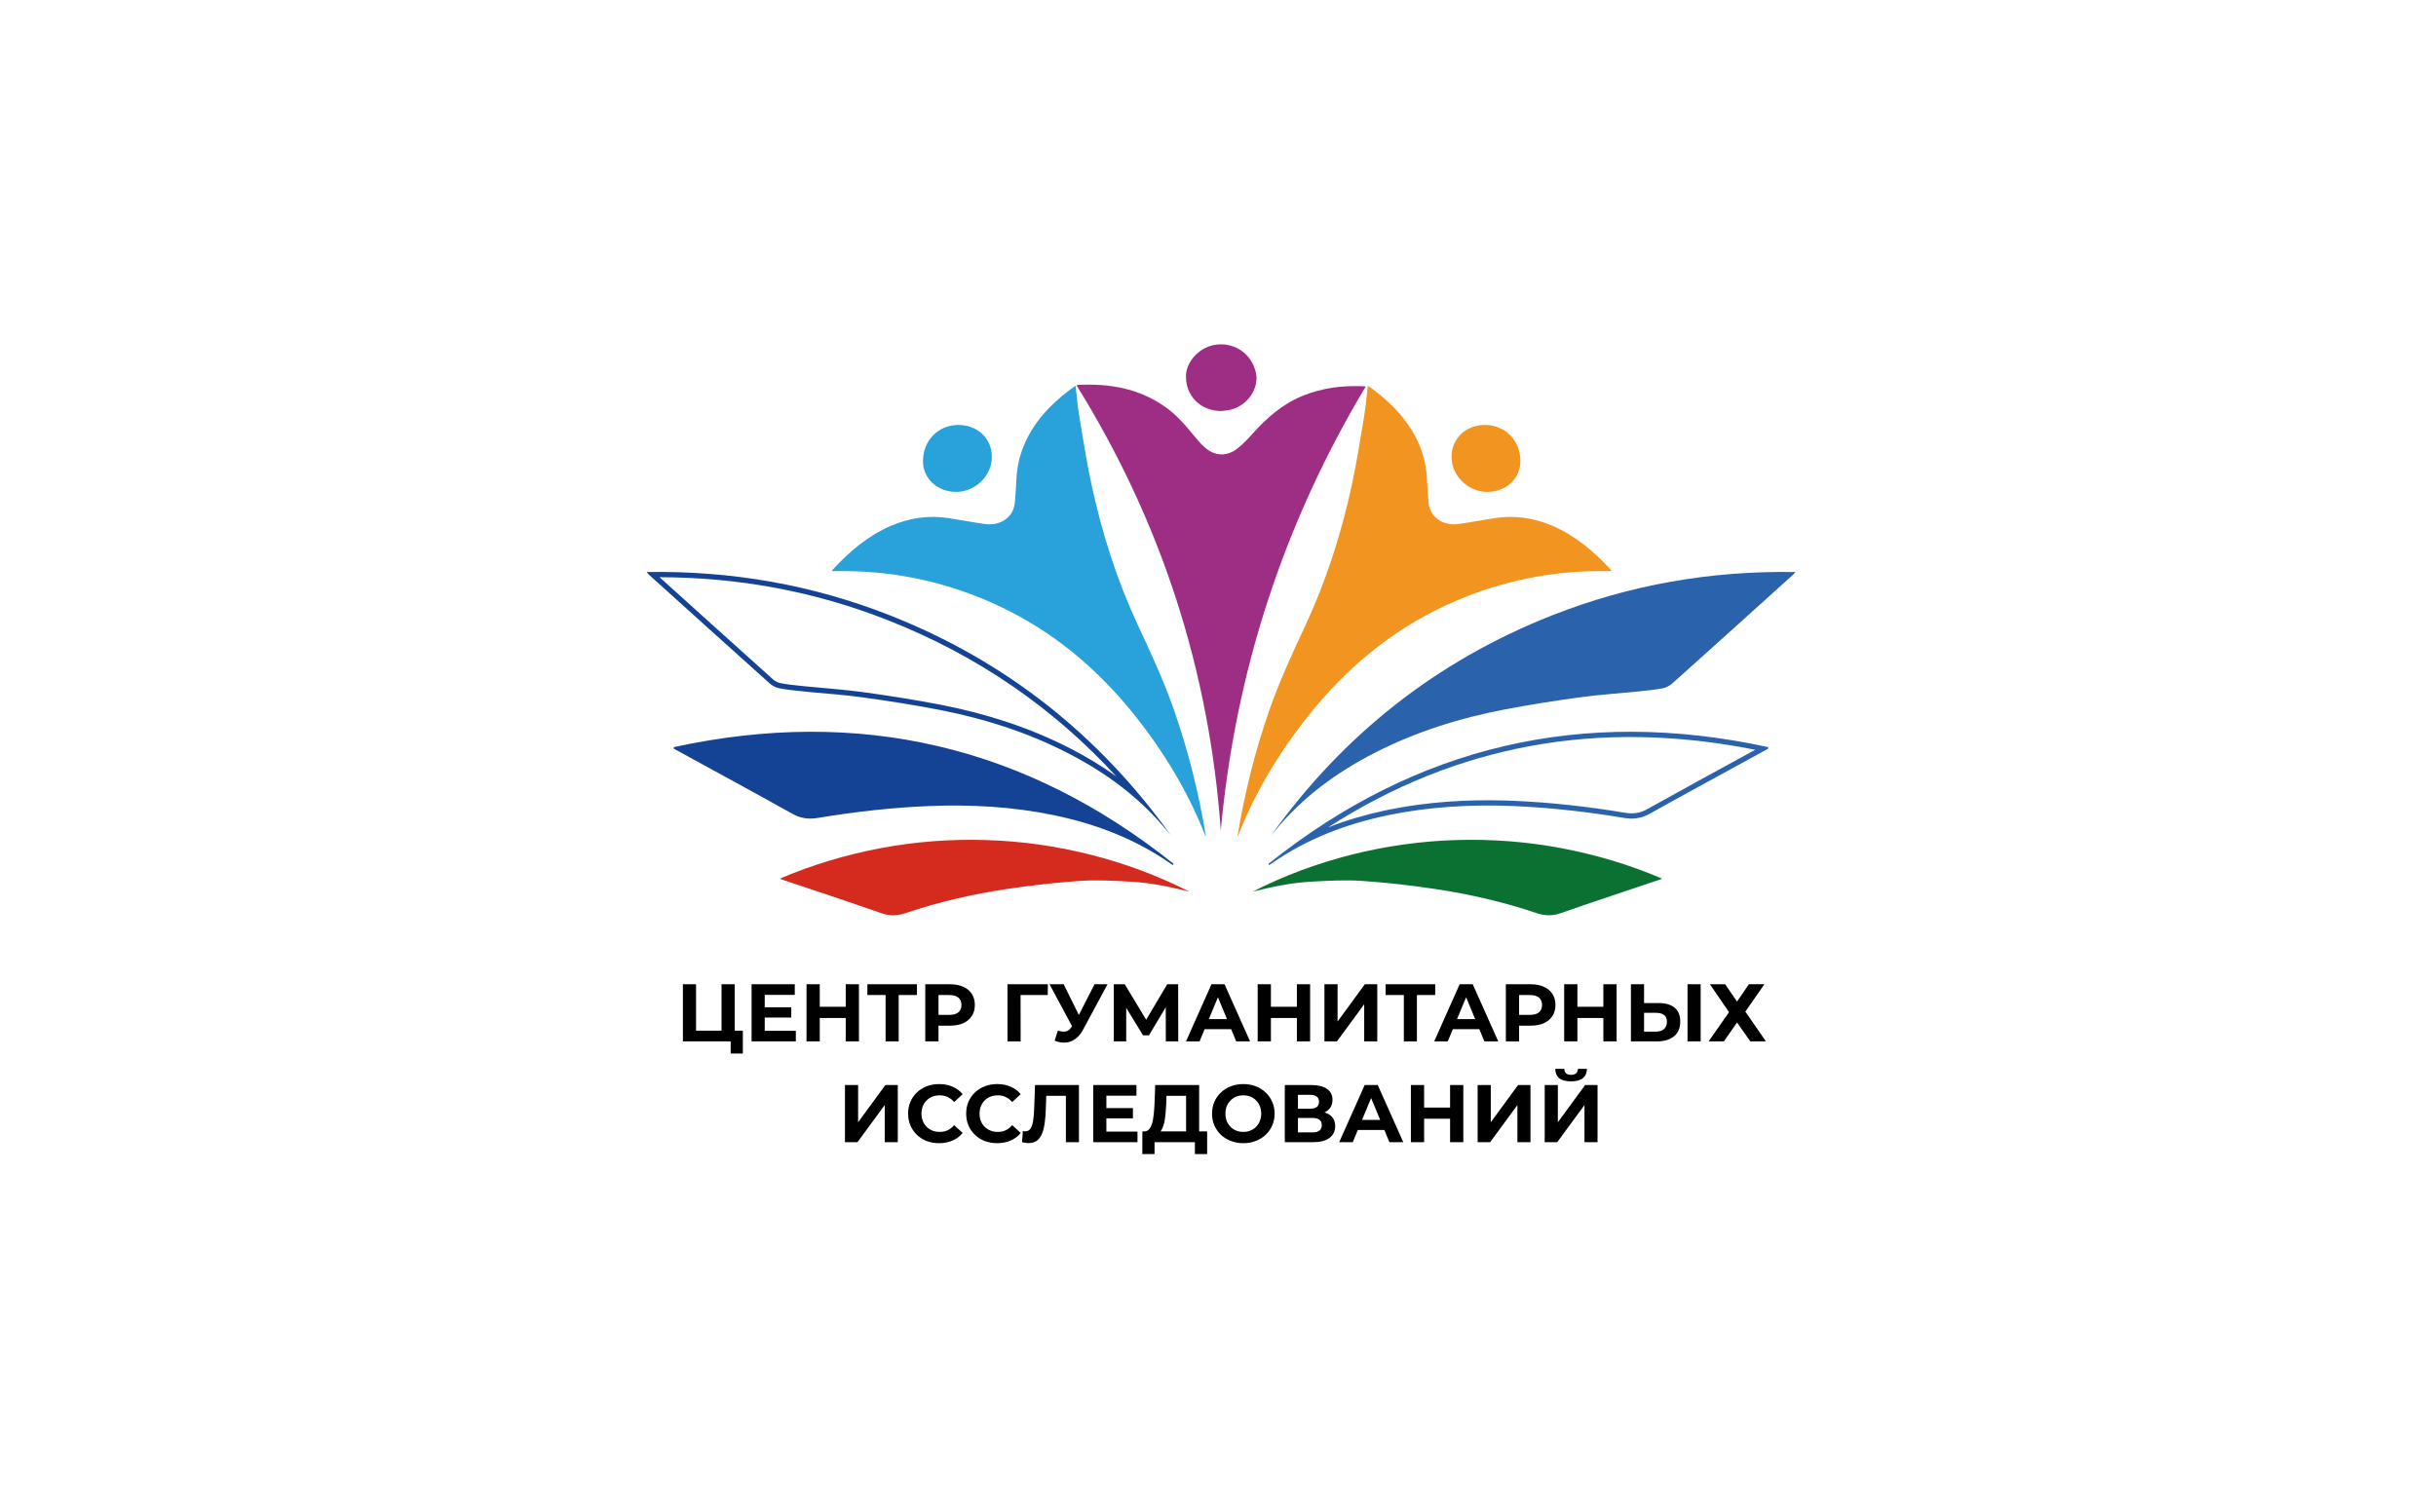 <?xml version="1.0" encoding="UTF-8"?> <svg xmlns="http://www.w3.org/2000/svg" width="290" height="180" viewBox="0 0 290 180" fill="none"><rect width="290" height="180" fill="white"></rect><path d="M80.227 88.957C102.27 84.168 122.097 88.789 139.704 102.85C139.689 102.902 139.674 102.955 139.66 103.007C139.594 102.971 139.524 102.943 139.462 102.9C135.21 99.901 130.46 98.095 125.388 97.049C120.522 96.047 115.602 95.775 110.649 95.973C106.174 96.153 101.733 96.663 97.316 97.397C96.265 97.572 95.308 97.442 94.338 96.901C89.705 94.316 85.04 91.787 80.387 89.238C80.321 89.202 80.258 89.159 80.194 89.12C80.205 89.065 80.216 89.01 80.226 88.955L80.227 88.957Z" fill="#144294"></path><path d="M210.489 88.957C188.446 84.168 168.619 88.789 151.013 102.85C151.027 102.902 151.042 102.955 151.056 103.007C151.122 102.971 151.193 102.943 151.254 102.9C155.507 99.901 160.257 98.095 165.329 97.049C170.195 96.047 175.115 95.775 180.067 95.973C184.542 96.153 188.983 96.663 193.4 97.397C194.452 97.572 195.408 97.442 196.378 96.901C201.011 94.316 205.676 91.787 210.329 89.238C210.395 89.202 210.458 89.159 210.522 89.12C210.511 89.065 210.5 89.01 210.49 88.955L210.489 88.957Z" fill="white"></path><path d="M210.489 88.957C188.446 84.168 168.619 88.789 151.013 102.85C151.028 102.902 151.043 102.955 151.056 103.007C151.122 102.971 151.193 102.943 151.254 102.9C155.507 99.901 160.257 98.095 165.329 97.05C170.195 96.047 175.115 95.775 180.067 95.973L180.906 96.011C185.097 96.218 189.26 96.709 193.4 97.398L193.596 97.427C194.506 97.546 195.349 97.426 196.197 96.998L196.378 96.901C201.011 94.316 205.676 91.788 210.329 89.238C210.395 89.202 210.458 89.159 210.522 89.12C210.511 89.065 210.5 89.01 210.49 88.955L210.489 88.957ZM158.089 98.526C173.447 88.642 190.392 85.567 208.954 89.276C204.659 91.626 200.352 93.967 196.073 96.355H196.073C195.238 96.82 194.427 96.934 193.503 96.78C189.066 96.042 184.598 95.529 180.092 95.348L179.156 95.316C174.635 95.19 170.131 95.466 165.664 96.343L165.202 96.436L164.722 96.538C162.444 97.031 160.228 97.681 158.089 98.526Z" fill="#2B62AC"></path><path d="M141.589 106.17C139.314 105.601 137.032 105.114 134.701 104.984C132.668 104.871 130.618 104.751 128.593 104.886C125.671 105.081 122.751 105.419 119.854 105.853C115.778 106.465 111.761 107.386 107.85 108.706C106.861 109.04 105.949 109.091 104.932 108.735C101.004 107.36 97.049 106.059 93.104 104.73C93.049 104.711 92.996 104.683 92.846 104.618C96.784 102.935 100.784 101.753 104.906 100.977C109.05 100.198 113.232 99.894 117.446 100.026C121.643 100.156 125.775 100.742 129.845 101.772C133.926 102.805 137.847 104.26 141.589 106.169V106.17Z" fill="#D52A1E"></path><path d="M149.127 106.17C151.402 105.601 153.684 105.114 156.015 104.984C158.048 104.871 160.098 104.751 162.124 104.886C165.046 105.081 167.965 105.419 170.862 105.853C174.938 106.465 178.955 107.386 182.866 108.706C183.856 109.04 184.767 109.091 185.784 108.735C189.713 107.36 193.668 106.059 197.612 104.73C197.668 104.711 197.721 104.683 197.87 104.618C193.932 102.935 189.933 101.753 185.81 100.977C181.667 100.198 177.484 99.894 173.271 100.026C169.073 100.156 164.942 100.742 160.871 101.772C156.79 102.805 152.869 104.26 149.127 106.169V106.17Z" fill="#0B7132"></path><path d="M76.975 68.111C87.057 67.943 96.691 69.62 105.957 73.275C119.696 78.694 130.803 87.485 139.385 99.462C139.227 99.272 139.066 99.082 138.909 98.891C135.642 94.918 131.587 91.953 127.028 89.622C122.145 87.125 116.968 85.502 111.6 84.477C108.621 83.908 105.621 83.437 102.615 83.025C100.325 82.712 98.013 82.567 95.712 82.333C94.732 82.233 93.746 82.14 92.78 81.955C92.365 81.875 91.927 81.641 91.609 81.357C86.819 77.065 82.045 72.752 77.269 68.443C77.194 68.376 77.134 68.291 76.975 68.111Z" fill="white"></path><path d="M76.975 68.111C87.057 67.943 96.691 69.62 105.957 73.275C119.696 78.694 130.803 87.485 139.385 99.462C139.227 99.272 139.066 99.082 138.909 98.891C135.744 95.042 131.84 92.14 127.453 89.843L127.028 89.622C122.297 87.203 117.291 85.604 112.103 84.574L111.6 84.477C108.621 83.908 105.621 83.437 102.615 83.025C100.611 82.751 98.591 82.606 96.575 82.417L95.712 82.333C94.732 82.233 93.746 82.14 92.78 81.955C92.417 81.885 92.036 81.697 91.734 81.461L91.609 81.357C86.819 77.065 82.045 72.752 77.269 68.443C77.194 68.376 77.134 68.291 76.975 68.111ZM78.518 68.726C83.017 72.786 87.514 76.847 92.027 80.89C92.241 81.082 92.526 81.24 92.788 81.314L92.898 81.34C93.831 81.519 94.786 81.609 95.775 81.71C98.041 81.941 100.398 82.09 102.7 82.405H102.7C105.714 82.818 108.725 83.291 111.717 83.862L112.224 83.961C117.459 85 122.522 86.615 127.312 89.065C129.268 90.064 131.135 91.181 132.891 92.445C125.39 84.272 116.353 78.049 105.727 73.857C97.011 70.42 87.966 68.747 78.518 68.726Z" fill="#144294"></path><path d="M145.331 98.861C143.962 79.81 138.257 62.158 128.188 45.931C128.243 45.873 128.262 45.832 128.284 45.831C132.026 45.639 135.572 46.228 138.708 48.442C140.034 49.377 141.087 50.583 142.102 51.83C142.491 52.306 142.894 52.78 143.344 53.197C144.578 54.341 146.061 54.413 147.365 53.36C147.986 52.86 148.548 52.277 149.08 51.682C150.783 49.777 152.659 48.114 155.068 47.133C157.468 46.156 159.962 45.856 162.593 46.009C152.81 62.35 147.074 79.957 145.331 98.862L145.331 98.861Z" fill="#9E2E84"></path><path d="M145.369 48.946C142.878 48.908 141.111 47.119 141.189 44.682C141.24 43.081 142.707 41.461 144.436 41.097C146.806 40.599 149.042 42.063 149.522 44.428C149.893 46.257 148.529 48.267 146.554 48.773C146.169 48.871 145.765 48.891 145.369 48.947V48.946Z" fill="#9E2E84"></path><path d="M147.315 99.598C148.168 94.424 149.414 89.422 151.119 84.535C152.337 81.041 153.903 77.696 155.46 74.346C157.935 69.02 159.695 63.455 160.934 57.729C161.524 55.001 161.951 52.238 162.411 49.484C162.603 48.336 162.69 47.17 162.835 45.929C163.095 46.111 163.317 46.257 163.529 46.417C165.926 48.236 167.929 50.375 169.059 53.218C169.55 54.457 169.819 55.742 169.879 57.075C169.919 57.964 169.984 58.853 170.054 59.74C170.218 61.798 172.006 62.624 173.632 62.395C175.08 62.191 176.516 61.909 177.962 61.688C180.324 61.329 182.598 61.663 184.789 62.598C187.56 63.783 189.781 65.693 191.797 67.874C191.813 67.893 191.812 67.928 191.832 67.999C191.272 67.999 190.725 67.994 190.177 67.999C183.821 68.056 177.765 69.443 172.014 72.13C165.553 75.149 160.25 79.599 155.82 85.144C152.322 89.522 149.458 94.258 147.404 99.472C147.392 99.499 147.369 99.521 147.314 99.597L147.315 99.598Z" fill="#F29420"></path><path d="M176.807 50.599C179.214 50.614 181.016 52.477 181.002 54.937C180.99 57.016 179.253 58.603 176.977 58.569C174.783 58.535 172.708 56.65 172.807 54.221C172.893 52.149 174.554 50.585 176.806 50.599H176.807Z" fill="#F29420"></path><path d="M143.566 99.598C142.713 94.424 141.467 89.422 139.763 84.535C138.544 81.041 136.979 77.696 135.422 74.346C132.947 69.02 131.187 63.455 129.948 57.729C129.358 55.001 128.931 52.238 128.471 49.484C128.279 48.336 128.191 47.17 128.047 45.929C127.787 46.111 127.564 46.257 127.353 46.417C124.956 48.236 122.952 50.375 121.823 53.218C121.331 54.457 121.063 55.742 121.003 57.075C120.963 57.964 120.898 58.853 120.827 59.74C120.663 61.798 118.876 62.624 117.249 62.395C115.802 62.191 114.365 61.909 112.92 61.688C110.558 61.329 108.284 61.663 106.093 62.598C103.322 63.783 101.101 65.693 99.085 67.874C99.068 67.893 99.069 67.928 99.05 67.999C99.609 67.999 100.157 67.994 100.704 67.999C107.061 68.056 113.116 69.443 118.868 72.13C125.329 75.149 130.632 79.599 135.062 85.144C138.559 89.522 141.424 94.258 143.478 99.472C143.489 99.499 143.512 99.521 143.567 99.597L143.566 99.598Z" fill="#29A1DB"></path><path d="M114.075 50.599C111.668 50.614 109.866 52.477 109.88 54.937C109.892 57.016 111.629 58.603 113.905 58.569C116.099 58.535 118.173 56.65 118.074 54.221C117.989 52.149 116.328 50.585 114.076 50.599H114.075Z" fill="#29A1DB"></path><path d="M213.742 68.111L213.741 68.111L213.742 68.11V68.111Z" fill="#2B62AC"></path><path d="M213.447 68.443C213.522 68.376 213.582 68.291 213.741 68.111C203.659 67.943 194.026 69.62 184.76 73.275C171.021 78.694 159.913 87.485 151.331 99.462C151.49 99.272 151.65 99.082 151.808 98.891C155.074 94.918 159.129 91.953 163.689 89.622C168.572 87.125 173.749 85.502 179.117 84.477C182.095 83.908 185.095 83.437 188.101 83.025C190.391 82.712 192.704 82.567 195.005 82.333C195.985 82.233 196.97 82.14 197.936 81.955C198.352 81.875 198.79 81.641 199.107 81.357C203.898 77.065 208.671 72.752 213.447 68.443Z" fill="#2B62AC"></path><path d="M81.298 124V117.194H82.863V122.717H85.897V117.194H87.462V124H81.298ZM86.986 125.439V123.631L87.326 124H85.897V122.717H88.434V125.439H86.986ZM90.921 119.936H94.198V121.161H90.921V119.936ZM91.038 122.736H94.742V124H89.473V117.194H94.616V118.458H91.038V122.736ZM100.681 117.194H102.256V124H100.681V117.194ZM97.589 124H96.014V117.194H97.589V124ZM100.798 121.21H97.473V119.878H100.798V121.21ZM105.429 124V118.118L105.789 118.478H103.261V117.194H109.162V118.478H106.635L106.985 118.118V124H105.429ZM110.151 124V117.194H113.097C113.707 117.194 114.232 117.295 114.672 117.496C115.113 117.69 115.453 117.972 115.693 118.342C115.933 118.711 116.053 119.152 116.053 119.664C116.053 120.169 115.933 120.607 115.693 120.976C115.453 121.346 115.113 121.631 114.672 121.832C114.232 122.026 113.707 122.124 113.097 122.124H111.026L111.726 121.414V124H110.151ZM111.726 121.589L111.026 120.84H113.01C113.496 120.84 113.859 120.737 114.099 120.529C114.338 120.322 114.458 120.033 114.458 119.664C114.458 119.288 114.338 118.996 114.099 118.789C113.859 118.581 113.496 118.478 113.01 118.478H111.026L111.726 117.729V121.589ZM119.94 124V117.194H124.743L124.733 118.478H121.136L121.496 118.118L121.505 124H119.94ZM125.937 122.717C126.312 122.827 126.627 122.859 126.88 122.814C127.139 122.762 127.369 122.581 127.57 122.269L127.9 121.774L128.046 121.608L130.302 117.194H131.848L128.95 122.581C128.691 123.067 128.383 123.439 128.027 123.699C127.677 123.958 127.291 124.104 126.87 124.136C126.449 124.175 126.011 124.1 125.557 123.913L125.937 122.717ZM128.017 122.921L124.945 117.194H126.627L128.882 121.764L128.017 122.921ZM132.596 124V117.194H133.899L136.796 121.997H136.106L138.954 117.194H140.257L140.267 124H138.789L138.779 119.46H139.061L136.777 123.281H136.077L133.743 119.46H134.074V124H132.596ZM141.189 124L144.223 117.194H145.778L148.821 124H147.169L144.68 117.992H145.302L142.803 124H141.189ZM142.706 122.542L143.124 121.346H146.624L147.052 122.542H142.706ZM154.391 117.194H155.966V124H154.391V117.194ZM151.299 124H149.724V117.194H151.299V124ZM154.507 121.21H151.182V119.878H154.507V121.21ZM157.671 124V117.194H159.236V121.628L162.483 117.194H163.961V124H162.405V119.576L159.158 124H157.671ZM167.123 124V118.118L167.483 118.478H164.955V117.194H170.857V118.478H168.329L168.679 118.118V124H167.123ZM170.736 124L173.769 117.194H175.325L178.368 124H176.715L174.226 117.992H174.848L172.35 124H170.736ZM172.253 122.542L172.671 121.346H176.171L176.598 122.542H172.253ZM179.27 124V117.194H182.216C182.825 117.194 183.35 117.295 183.791 117.496C184.232 117.69 184.572 117.972 184.812 118.342C185.052 118.711 185.172 119.152 185.172 119.664C185.172 120.169 185.052 120.607 184.812 120.976C184.572 121.346 184.232 121.631 183.791 121.832C183.35 122.026 182.825 122.124 182.216 122.124H180.145L180.845 121.414V124H179.27ZM180.845 121.589L180.145 120.84H182.129C182.615 120.84 182.978 120.737 183.218 120.529C183.457 120.322 183.577 120.033 183.577 119.664C183.577 119.288 183.457 118.996 183.218 118.789C182.978 118.581 182.615 118.478 182.129 118.478H180.145L180.845 117.729V121.589ZM190.877 117.194H192.452V124H190.877V117.194ZM187.786 124H186.211V117.194H187.786V124ZM190.994 121.21H187.669V119.878H190.994V121.21ZM197.453 119.431C198.276 119.431 198.912 119.615 199.359 119.985C199.806 120.348 200.03 120.895 200.03 121.628C200.03 122.406 199.78 122.995 199.281 123.397C198.789 123.799 198.105 124 197.23 124H194.157V117.194H195.723V119.431H197.453ZM197.142 122.833C197.544 122.833 197.862 122.733 198.095 122.532C198.328 122.331 198.445 122.039 198.445 121.657C198.445 121.281 198.328 121.012 198.095 120.85C197.868 120.681 197.551 120.597 197.142 120.597H195.723V122.833H197.142ZM200.895 124V117.194H202.46V124H200.895ZM203.562 117.194H205.38L206.79 119.256L208.199 117.194H210.047L207.781 120.451L210.231 124H208.374L206.79 121.744L205.224 124H203.406L205.837 120.519L203.562 117.194ZM100.591 136V129.194H102.156V133.628L105.403 129.194H106.881V136H105.325V131.576L102.078 136H100.591ZM111.793 136.117C111.268 136.117 110.779 136.032 110.325 135.864C109.878 135.689 109.489 135.443 109.159 135.125C108.828 134.807 108.569 134.435 108.381 134.007C108.199 133.579 108.109 133.109 108.109 132.597C108.109 132.085 108.199 131.615 108.381 131.188C108.569 130.76 108.828 130.387 109.159 130.069C109.496 129.752 109.888 129.509 110.335 129.34C110.782 129.165 111.272 129.078 111.803 129.078C112.393 129.078 112.924 129.181 113.398 129.389C113.877 129.59 114.279 129.888 114.603 130.283L113.592 131.217C113.359 130.951 113.099 130.753 112.814 130.624C112.529 130.488 112.218 130.419 111.881 130.419C111.563 130.419 111.272 130.471 111.006 130.575C110.74 130.679 110.51 130.828 110.316 131.022C110.121 131.217 109.969 131.447 109.859 131.713C109.755 131.978 109.703 132.273 109.703 132.597C109.703 132.921 109.755 133.216 109.859 133.482C109.969 133.748 110.121 133.978 110.316 134.172C110.51 134.367 110.74 134.516 111.006 134.619C111.272 134.723 111.563 134.775 111.881 134.775C112.218 134.775 112.529 134.71 112.814 134.581C113.099 134.444 113.359 134.24 113.592 133.968L114.603 134.901C114.279 135.297 113.877 135.598 113.398 135.806C112.924 136.013 112.39 136.117 111.793 136.117ZM118.705 136.117C118.18 136.117 117.691 136.032 117.237 135.864C116.79 135.689 116.401 135.443 116.071 135.125C115.74 134.807 115.481 134.435 115.293 134.007C115.111 133.579 115.021 133.109 115.021 132.597C115.021 132.085 115.111 131.615 115.293 131.188C115.481 130.76 115.74 130.387 116.071 130.069C116.408 129.752 116.8 129.509 117.247 129.34C117.694 129.165 118.184 129.078 118.715 129.078C119.305 129.078 119.836 129.181 120.309 129.389C120.789 129.59 121.191 129.888 121.515 130.283L120.504 131.217C120.271 130.951 120.011 130.753 119.726 130.624C119.441 130.488 119.13 130.419 118.793 130.419C118.475 130.419 118.184 130.471 117.918 130.575C117.652 130.679 117.422 130.828 117.228 131.022C117.033 131.217 116.881 131.447 116.771 131.713C116.667 131.978 116.615 132.273 116.615 132.597C116.615 132.921 116.667 133.216 116.771 133.482C116.881 133.748 117.033 133.978 117.228 134.172C117.422 134.367 117.652 134.516 117.918 134.619C118.184 134.723 118.475 134.775 118.793 134.775C119.13 134.775 119.441 134.71 119.726 134.581C120.011 134.444 120.271 134.24 120.504 133.968L121.515 134.901C121.191 135.297 120.789 135.598 120.309 135.806C119.836 136.013 119.302 136.117 118.705 136.117ZM122.448 136.107C122.332 136.107 122.208 136.097 122.079 136.078C121.956 136.058 121.82 136.032 121.67 136L121.768 134.668C121.858 134.694 121.952 134.707 122.05 134.707C122.315 134.707 122.523 134.6 122.672 134.386C122.821 134.166 122.928 133.851 122.993 133.443C123.057 133.035 123.1 132.539 123.119 131.956L123.216 129.194H128.447V136H126.891V130.118L127.251 130.478H124.247L124.568 130.099L124.509 131.897C124.49 132.565 124.445 133.158 124.373 133.676C124.302 134.195 124.192 134.636 124.043 134.999C123.894 135.362 123.689 135.637 123.43 135.825C123.171 136.013 122.844 136.107 122.448 136.107ZM131.595 131.936H134.872V133.161H131.595V131.936ZM131.712 134.736H135.416V136H130.147V129.194H135.29V130.458H131.712V134.736ZM141.199 135.3V130.478H138.866L138.837 131.469C138.817 131.891 138.788 132.289 138.749 132.665C138.717 133.041 138.665 133.385 138.594 133.696C138.522 134 138.428 134.26 138.312 134.474C138.202 134.688 138.062 134.84 137.894 134.931L136.212 134.717C136.445 134.723 136.636 134.642 136.785 134.474C136.941 134.305 137.064 134.069 137.155 133.764C137.246 133.453 137.31 133.09 137.349 132.675C137.395 132.26 137.427 131.81 137.446 131.324L137.524 129.194H142.755V135.3H141.199ZM135.988 137.41L135.998 134.717H143.708V137.41H142.249V136H137.446V137.41H135.988ZM148.025 136.117C147.487 136.117 146.988 136.029 146.528 135.854C146.074 135.679 145.678 135.433 145.341 135.115C145.011 134.798 144.752 134.425 144.564 133.997C144.382 133.569 144.291 133.103 144.291 132.597C144.291 132.092 144.382 131.625 144.564 131.197C144.752 130.769 145.014 130.397 145.351 130.079C145.688 129.762 146.084 129.515 146.537 129.34C146.991 129.165 147.484 129.078 148.015 129.078C148.553 129.078 149.046 129.165 149.493 129.34C149.947 129.515 150.339 129.762 150.669 130.079C151.006 130.397 151.269 130.769 151.457 131.197C151.645 131.619 151.739 132.085 151.739 132.597C151.739 133.103 151.645 133.573 151.457 134.007C151.269 134.435 151.006 134.807 150.669 135.125C150.339 135.436 149.947 135.679 149.493 135.854C149.046 136.029 148.556 136.117 148.025 136.117ZM148.015 134.775C148.32 134.775 148.598 134.723 148.851 134.619C149.11 134.516 149.337 134.367 149.532 134.172C149.726 133.978 149.875 133.748 149.979 133.482C150.089 133.216 150.144 132.921 150.144 132.597C150.144 132.273 150.089 131.978 149.979 131.713C149.875 131.447 149.726 131.217 149.532 131.022C149.344 130.828 149.12 130.679 148.861 130.575C148.602 130.471 148.32 130.419 148.015 130.419C147.71 130.419 147.428 130.471 147.169 130.575C146.916 130.679 146.693 130.828 146.498 131.022C146.304 131.217 146.152 131.447 146.041 131.713C145.938 131.978 145.886 132.273 145.886 132.597C145.886 132.915 145.938 133.21 146.041 133.482C146.152 133.748 146.301 133.978 146.489 134.172C146.683 134.367 146.91 134.516 147.169 134.619C147.428 134.723 147.71 134.775 148.015 134.775ZM152.952 136V129.194H156.121C156.912 129.194 157.528 129.347 157.969 129.651C158.409 129.956 158.63 130.39 158.63 130.954C158.63 131.512 158.422 131.946 158.008 132.257C157.593 132.562 157.042 132.714 156.355 132.714L156.539 132.306C157.304 132.306 157.897 132.458 158.319 132.763C158.74 133.067 158.951 133.508 158.951 134.085C158.951 134.681 158.724 135.151 158.27 135.494C157.823 135.831 157.168 136 156.306 136H152.952ZM154.517 134.833H156.248C156.611 134.833 156.886 134.762 157.074 134.619C157.262 134.477 157.356 134.256 157.356 133.958C157.356 133.673 157.262 133.463 157.074 133.326C156.886 133.184 156.611 133.113 156.248 133.113H154.517V134.833ZM154.517 132.014H155.985C156.329 132.014 156.588 131.946 156.763 131.81C156.938 131.667 157.026 131.46 157.026 131.188C157.026 130.915 156.938 130.711 156.763 130.575C156.588 130.432 156.329 130.361 155.985 130.361H154.517V132.014ZM159.428 136L162.461 129.194H164.017L167.06 136H165.407L162.918 129.992H163.541L161.042 136H159.428ZM160.945 134.542L161.363 133.346H164.863L165.291 134.542H160.945ZM172.629 129.194H174.204V136H172.629V129.194ZM169.538 136H167.963V129.194H169.538V136ZM172.746 133.21H169.421V131.878H172.746V133.21ZM175.909 136V129.194H177.475V133.628L180.722 129.194H182.2V136H180.644V131.576L177.397 136H175.909ZM183.894 136V129.194H185.459V133.628L188.707 129.194H190.184V136H188.629V131.576L185.382 136H183.894ZM187.034 128.757C186.386 128.757 185.91 128.627 185.605 128.368C185.307 128.109 185.155 127.743 185.148 127.269H186.227C186.234 127.503 186.302 127.681 186.432 127.804C186.568 127.921 186.769 127.979 187.034 127.979C187.294 127.979 187.491 127.921 187.627 127.804C187.764 127.681 187.835 127.503 187.841 127.269H188.92C188.914 127.743 188.758 128.109 188.454 128.368C188.149 128.627 187.676 128.757 187.034 128.757Z" fill="black"></path></svg> 